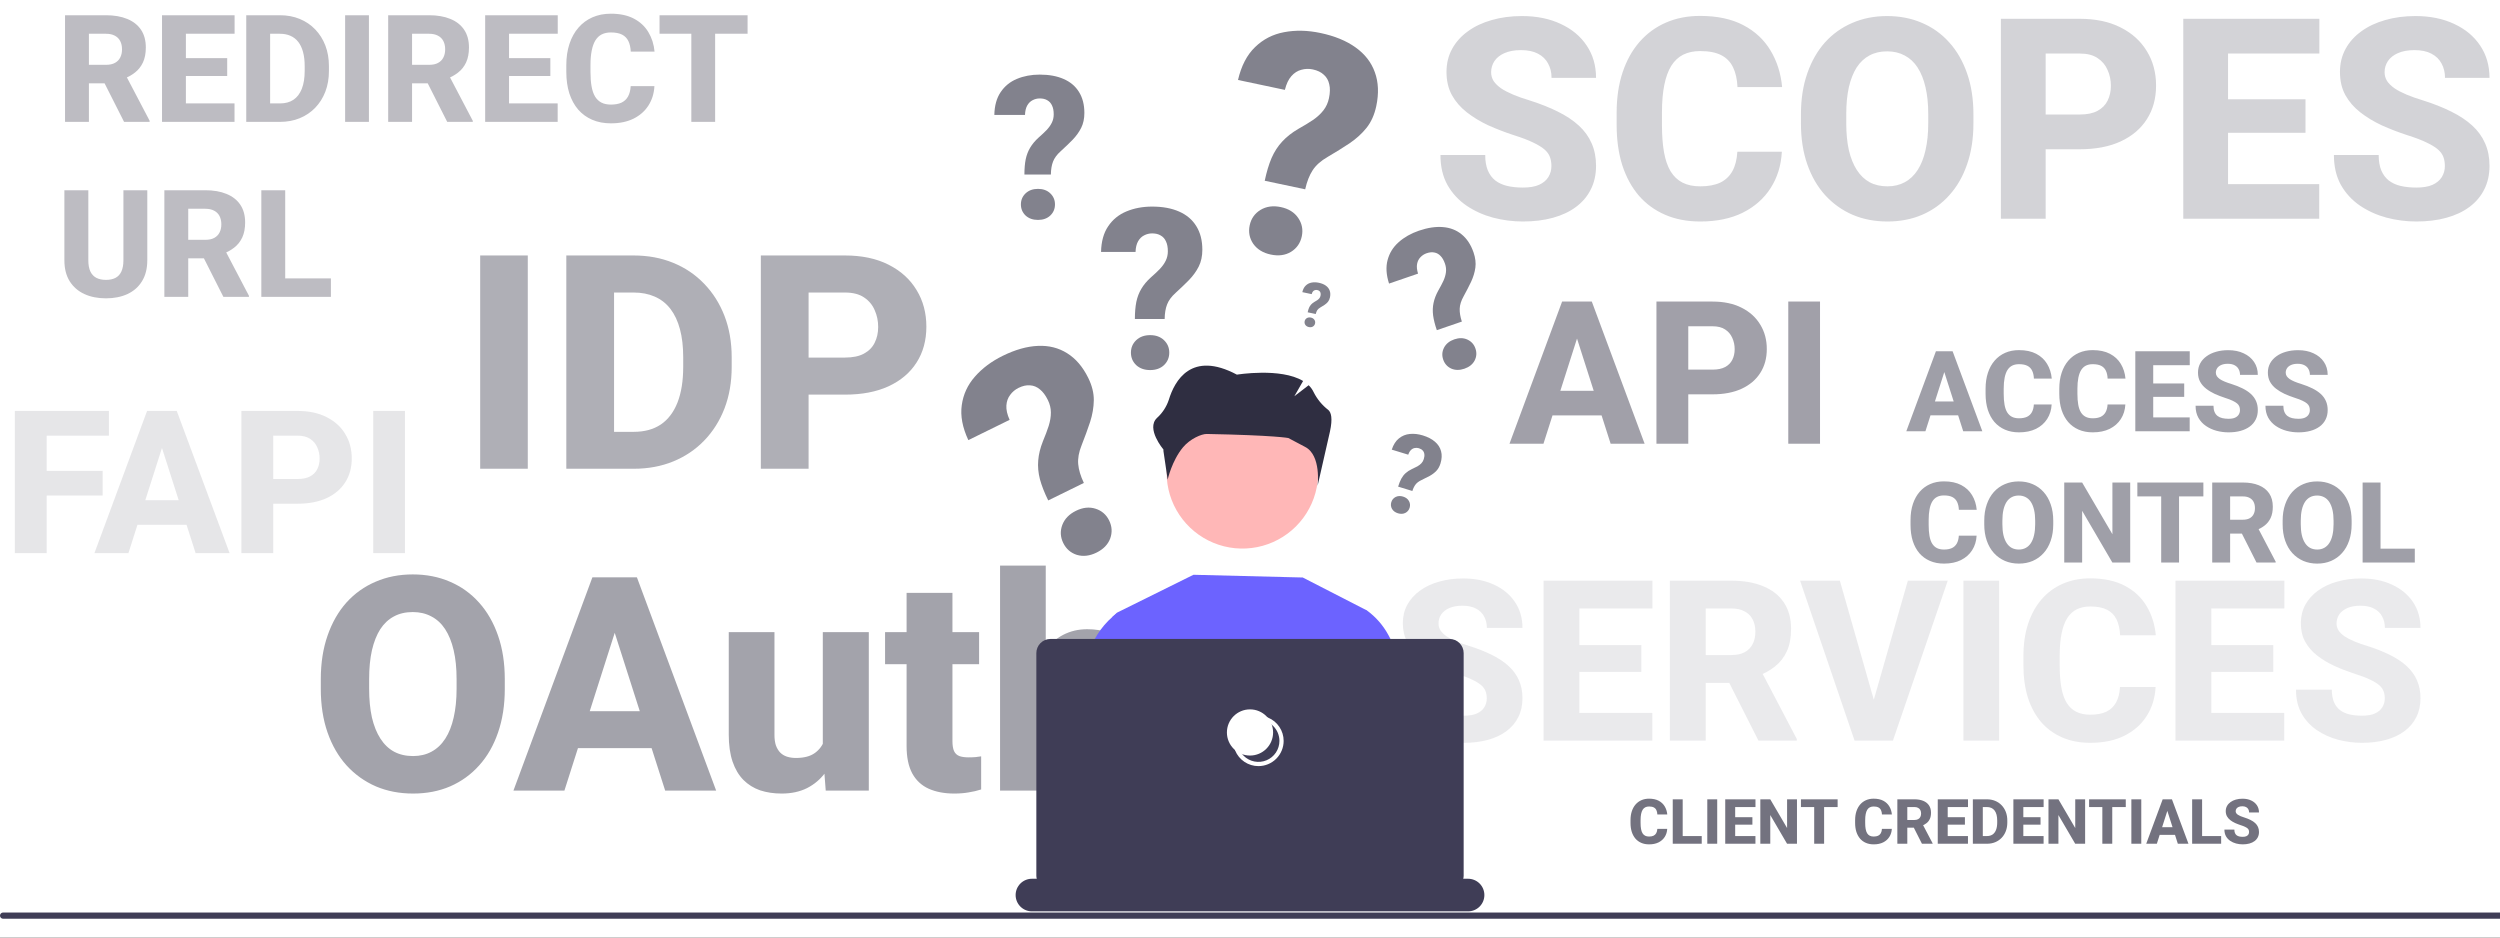 <svg width="800" height="300" viewBox="0 0 800 300" fill="none" xmlns="http://www.w3.org/2000/svg">
<rect x="0" y="0" width="800" height="300" fill="#333333" stroke="none"/>
<g clip-path="url(#clip0_607_96)">
<rect width="800" height="300" fill="white"/>
<path d="M20.812 4.875H33.914C36.523 4.875 38.781 5.266 40.688 6.047C42.609 6.828 44.086 7.984 45.117 9.516C46.148 11.047 46.664 12.938 46.664 15.188C46.664 17.062 46.359 18.656 45.75 19.969C45.141 21.281 44.281 22.367 43.172 23.227C42.078 24.086 40.797 24.781 39.328 25.312L36.844 26.672H25.688L25.641 20.742H33.938C35.078 20.742 36.023 20.539 36.773 20.133C37.523 19.727 38.086 19.156 38.461 18.422C38.852 17.672 39.047 16.797 39.047 15.797C39.047 14.766 38.852 13.875 38.461 13.125C38.07 12.375 37.492 11.805 36.727 11.414C35.977 11.008 35.039 10.805 33.914 10.805H28.453V39H20.812V4.875ZM39.703 39L32.039 23.836L40.102 23.812L47.883 38.648V39H39.703ZM75.047 33.094V39H56.883V33.094H75.047ZM59.484 4.875V39H51.844V4.875H59.484ZM72.703 18.609V24.328H56.883V18.609H72.703ZM75.07 4.875V10.805H56.883V4.875H75.07ZM89.602 39H82.102L82.148 33.094H89.602C91.305 33.094 92.742 32.703 93.914 31.922C95.086 31.125 95.977 29.953 96.586 28.406C97.195 26.844 97.5 24.945 97.5 22.711V21.141C97.5 19.453 97.328 17.969 96.984 16.688C96.641 15.391 96.133 14.305 95.461 13.43C94.789 12.555 93.953 11.898 92.953 11.461C91.969 11.023 90.836 10.805 89.555 10.805H81.961V4.875H89.555C91.867 4.875 93.977 5.266 95.883 6.047C97.805 6.828 99.461 7.945 100.852 9.398C102.258 10.852 103.344 12.57 104.109 14.555C104.875 16.539 105.258 18.75 105.258 21.188V22.711C105.258 25.133 104.875 27.344 104.109 29.344C103.344 31.328 102.258 33.047 100.852 34.5C99.461 35.938 97.812 37.047 95.906 37.828C94 38.609 91.898 39 89.602 39ZM86.438 4.875V39H78.797V4.875H86.438ZM118.055 4.875V39H110.438V4.875H118.055ZM124.219 4.875H137.32C139.93 4.875 142.188 5.266 144.094 6.047C146.016 6.828 147.492 7.984 148.523 9.516C149.555 11.047 150.07 12.938 150.07 15.188C150.07 17.062 149.766 18.656 149.156 19.969C148.547 21.281 147.688 22.367 146.578 23.227C145.484 24.086 144.203 24.781 142.734 25.312L140.25 26.672H129.094L129.047 20.742H137.344C138.484 20.742 139.43 20.539 140.18 20.133C140.93 19.727 141.492 19.156 141.867 18.422C142.258 17.672 142.453 16.797 142.453 15.797C142.453 14.766 142.258 13.875 141.867 13.125C141.477 12.375 140.898 11.805 140.133 11.414C139.383 11.008 138.445 10.805 137.32 10.805H131.859V39H124.219V4.875ZM143.109 39L135.445 23.836L143.508 23.812L151.289 38.648V39H143.109ZM178.453 33.094V39H160.289V33.094H178.453ZM162.891 4.875V39H155.25V4.875H162.891ZM176.109 18.609V24.328H160.289V18.609H176.109ZM178.477 4.875V10.805H160.289V4.875H178.477ZM201.82 27.562H209.414C209.289 29.906 208.648 31.977 207.492 33.773C206.352 35.555 204.766 36.953 202.734 37.969C200.703 38.969 198.289 39.469 195.492 39.469C193.258 39.469 191.258 39.086 189.492 38.32C187.727 37.555 186.227 36.461 184.992 35.039C183.773 33.602 182.836 31.875 182.18 29.859C181.539 27.828 181.219 25.539 181.219 22.992V20.906C181.219 18.359 181.555 16.07 182.227 14.039C182.898 12.008 183.859 10.273 185.109 8.836C186.359 7.398 187.859 6.297 189.609 5.531C191.359 4.766 193.312 4.383 195.469 4.383C198.375 4.383 200.828 4.906 202.828 5.953C204.828 7 206.375 8.438 207.469 10.266C208.578 12.094 209.242 14.18 209.461 16.523H201.844C201.781 15.195 201.531 14.078 201.094 13.172C200.656 12.25 199.984 11.555 199.078 11.086C198.172 10.617 196.969 10.383 195.469 10.383C194.375 10.383 193.414 10.586 192.586 10.992C191.773 11.398 191.094 12.031 190.547 12.891C190.016 13.75 189.617 14.844 189.352 16.172C189.086 17.484 188.953 19.047 188.953 20.859V22.992C188.953 24.789 189.07 26.344 189.305 27.656C189.539 28.969 189.914 30.055 190.43 30.914C190.961 31.773 191.641 32.414 192.469 32.836C193.297 33.258 194.305 33.469 195.492 33.469C196.852 33.469 197.984 33.258 198.891 32.836C199.797 32.398 200.492 31.742 200.977 30.867C201.461 29.992 201.742 28.891 201.82 27.562ZM228.844 4.875V39H221.227V4.875H228.844ZM239.227 4.875V10.805H211.055V4.875H239.227ZM39.492 60.875H47.133V83.281C47.133 85.938 46.57 88.172 45.445 89.984C44.336 91.797 42.789 93.164 40.805 94.086C38.82 95.008 36.523 95.469 33.914 95.469C31.289 95.469 28.977 95.008 26.977 94.086C24.992 93.164 23.43 91.797 22.289 89.984C21.164 88.172 20.602 85.938 20.602 83.281V60.875H28.266V83.281C28.266 84.75 28.484 85.953 28.922 86.891C29.375 87.812 30.023 88.492 30.867 88.93C31.711 89.352 32.727 89.562 33.914 89.562C35.102 89.562 36.109 89.352 36.938 88.93C37.781 88.492 38.414 87.812 38.836 86.891C39.273 85.953 39.492 84.75 39.492 83.281V60.875ZM52.594 60.875H65.695C68.305 60.875 70.562 61.266 72.469 62.047C74.391 62.828 75.867 63.984 76.898 65.516C77.93 67.047 78.445 68.938 78.445 71.188C78.445 73.062 78.141 74.656 77.531 75.969C76.922 77.281 76.062 78.367 74.953 79.227C73.859 80.086 72.578 80.781 71.109 81.312L68.625 82.672H57.469L57.422 76.742H65.719C66.859 76.742 67.805 76.539 68.555 76.133C69.305 75.727 69.867 75.156 70.242 74.422C70.633 73.672 70.828 72.797 70.828 71.797C70.828 70.766 70.633 69.875 70.242 69.125C69.852 68.375 69.273 67.805 68.508 67.414C67.758 67.008 66.82 66.805 65.695 66.805H60.234V95H52.594V60.875ZM71.484 95L63.82 79.836L71.883 79.812L79.664 94.648V95H71.484ZM105.891 89.094V95H88.664V89.094H105.891ZM91.266 60.875V95H83.625V60.875H91.266Z" fill="#2F2E41" fill-opacity="0.32"/>
<path d="M168.891 81.75V150H153.656V81.75H168.891ZM202.828 150H187.828L187.922 138.188H202.828C206.234 138.188 209.109 137.406 211.453 135.844C213.797 134.25 215.578 131.906 216.797 128.812C218.016 125.688 218.625 121.891 218.625 117.422V114.281C218.625 110.906 218.281 107.938 217.594 105.375C216.906 102.781 215.891 100.609 214.547 98.859C213.203 97.109 211.531 95.797 209.531 94.922C207.562 94.047 205.297 93.609 202.734 93.609H187.547V81.75H202.734C207.359 81.75 211.578 82.531 215.391 84.094C219.234 85.656 222.547 87.891 225.328 90.797C228.141 93.703 230.312 97.141 231.844 101.109C233.375 105.078 234.141 109.5 234.141 114.375V117.422C234.141 122.266 233.375 126.688 231.844 130.688C230.312 134.656 228.141 138.094 225.328 141C222.547 143.875 219.25 146.094 215.438 147.656C211.625 149.219 207.422 150 202.828 150ZM196.5 81.75V150H181.219V81.75H196.5ZM270.375 126.281H253.219V114.422H270.375C272.906 114.422 274.938 114 276.469 113.156C278.031 112.312 279.172 111.156 279.891 109.688C280.641 108.188 281.016 106.5 281.016 104.625C281.016 102.688 280.641 100.891 279.891 99.234C279.172 97.547 278.031 96.188 276.469 95.156C274.938 94.125 272.906 93.609 270.375 93.609H258.75V150H243.469V81.75H270.375C275.812 81.75 280.469 82.734 284.344 84.703C288.25 86.672 291.234 89.375 293.297 92.812C295.391 96.219 296.438 100.125 296.438 104.531C296.438 108.938 295.391 112.766 293.297 116.016C291.234 119.266 288.25 121.797 284.344 123.609C280.469 125.391 275.812 126.281 270.375 126.281Z" fill="#2F2E41" fill-opacity="0.38"/>
<path d="M496.452 53.125C496.452 52.041 496.291 51.074 495.969 50.225C495.646 49.346 495.061 48.54 494.211 47.808C493.361 47.075 492.16 46.343 490.607 45.61C489.055 44.849 487.019 44.072 484.499 43.281C481.628 42.344 478.889 41.289 476.281 40.117C473.703 38.916 471.403 37.524 469.382 35.942C467.36 34.36 465.764 32.515 464.592 30.405C463.449 28.296 462.878 25.835 462.878 23.023C462.878 20.298 463.479 17.837 464.68 15.64C465.881 13.442 467.565 11.567 469.733 10.015C471.901 8.433 474.45 7.231 477.38 6.411C480.31 5.562 483.532 5.137 487.048 5.137C491.735 5.137 495.852 5.972 499.396 7.642C502.971 9.282 505.754 11.597 507.746 14.585C509.738 17.544 510.734 20.986 510.734 24.912H496.496C496.496 23.184 496.13 21.66 495.397 20.342C494.694 18.994 493.61 17.939 492.146 17.178C490.71 16.416 488.908 16.035 486.74 16.035C484.631 16.035 482.858 16.357 481.423 17.002C480.017 17.617 478.947 18.467 478.215 19.551C477.512 20.635 477.16 21.821 477.16 23.11C477.16 24.136 477.424 25.073 477.951 25.923C478.508 26.743 479.299 27.52 480.324 28.252C481.379 28.955 482.668 29.629 484.191 30.273C485.715 30.918 487.458 31.533 489.421 32.119C492.849 33.203 495.881 34.404 498.518 35.723C501.184 37.041 503.425 38.535 505.241 40.205C507.058 41.875 508.42 43.765 509.328 45.874C510.266 47.983 510.734 50.371 510.734 53.037C510.734 55.879 510.178 58.398 509.064 60.596C507.98 62.793 506.398 64.668 504.318 66.221C502.268 67.744 499.807 68.901 496.936 69.692C494.064 70.483 490.856 70.879 487.312 70.879C484.089 70.879 480.91 70.469 477.775 69.648C474.641 68.799 471.799 67.51 469.25 65.781C466.73 64.053 464.709 61.855 463.186 59.19C461.691 56.494 460.944 53.301 460.944 49.609H475.271C475.271 51.543 475.549 53.184 476.105 54.531C476.662 55.85 477.453 56.919 478.479 57.739C479.533 58.56 480.808 59.145 482.302 59.497C483.796 59.849 485.466 60.024 487.312 60.024C489.45 60.024 491.179 59.731 492.497 59.145C493.845 58.53 494.841 57.695 495.485 56.641C496.13 55.586 496.452 54.414 496.452 53.125ZM555.954 48.555H570.192C569.958 52.949 568.757 56.831 566.589 60.2C564.45 63.54 561.477 66.162 557.668 68.066C553.859 69.941 549.333 70.879 544.089 70.879C539.899 70.879 536.149 70.161 532.839 68.726C529.528 67.29 526.716 65.239 524.401 62.573C522.116 59.878 520.358 56.641 519.128 52.861C517.927 49.053 517.326 44.761 517.326 39.985V36.074C517.326 31.299 517.956 27.007 519.216 23.198C520.476 19.39 522.277 16.138 524.621 13.442C526.965 10.747 529.777 8.682 533.059 7.246C536.34 5.811 540.002 5.093 544.045 5.093C549.494 5.093 554.094 6.074 557.844 8.037C561.594 10 564.494 12.695 566.545 16.123C568.625 19.551 569.87 23.462 570.28 27.856H555.998C555.881 25.366 555.412 23.271 554.592 21.572C553.771 19.844 552.512 18.54 550.812 17.661C549.113 16.782 546.857 16.343 544.045 16.343C541.994 16.343 540.192 16.724 538.64 17.485C537.116 18.247 535.842 19.434 534.816 21.045C533.82 22.656 533.073 24.707 532.575 27.197C532.077 29.658 531.828 32.588 531.828 35.986V39.985C531.828 43.355 532.048 46.27 532.487 48.73C532.927 51.191 533.63 53.227 534.597 54.839C535.593 56.45 536.867 57.651 538.42 58.442C539.973 59.233 541.862 59.629 544.089 59.629C546.638 59.629 548.762 59.233 550.461 58.442C552.16 57.622 553.464 56.392 554.372 54.751C555.28 53.11 555.808 51.045 555.954 48.555ZM631.496 36.602V39.458C631.496 44.321 630.822 48.687 629.475 52.554C628.156 56.421 626.267 59.717 623.806 62.441C621.374 65.166 618.474 67.261 615.104 68.726C611.765 70.161 608.059 70.879 603.986 70.879C599.914 70.879 596.193 70.161 592.824 68.726C589.455 67.261 586.525 65.166 584.035 62.441C581.574 59.717 579.67 56.421 578.322 52.554C576.975 48.687 576.301 44.321 576.301 39.458V36.602C576.301 31.738 576.975 27.373 578.322 23.506C579.67 19.609 581.56 16.299 583.991 13.574C586.452 10.85 589.367 8.77 592.736 7.334C596.105 5.869 599.826 5.137 603.898 5.137C607.971 5.137 611.691 5.869 615.061 7.334C618.43 8.77 621.33 10.85 623.762 13.574C626.223 16.299 628.127 19.609 629.475 23.506C630.822 27.373 631.496 31.738 631.496 36.602ZM617.038 39.458V36.514C617.038 33.262 616.745 30.391 616.159 27.9C615.573 25.381 614.724 23.271 613.61 21.572C612.497 19.873 611.12 18.599 609.479 17.749C607.839 16.87 605.979 16.431 603.898 16.431C601.73 16.431 599.841 16.87 598.229 17.749C596.618 18.599 595.256 19.873 594.143 21.572C593.059 23.271 592.224 25.381 591.638 27.9C591.081 30.391 590.803 33.262 590.803 36.514V39.458C590.803 42.681 591.081 45.552 591.638 48.071C592.224 50.562 593.073 52.671 594.187 54.399C595.3 56.128 596.662 57.432 598.273 58.31C599.914 59.19 601.818 59.629 603.986 59.629C606.066 59.629 607.912 59.19 609.523 58.31C611.164 57.432 612.541 56.128 613.654 54.399C614.768 52.671 615.603 50.562 616.159 48.071C616.745 45.552 617.038 42.681 617.038 39.458ZM665.51 47.764H649.426V36.645H665.51C667.883 36.645 669.787 36.25 671.223 35.459C672.688 34.668 673.757 33.584 674.431 32.207C675.134 30.801 675.485 29.219 675.485 27.461C675.485 25.645 675.134 23.96 674.431 22.407C673.757 20.825 672.688 19.551 671.223 18.584C669.787 17.617 667.883 17.134 665.51 17.134H654.611V70H640.285V6.016H665.51C670.607 6.016 674.973 6.938 678.605 8.784C682.268 10.63 685.065 13.164 686.999 16.387C688.962 19.58 689.943 23.242 689.943 27.373C689.943 31.504 688.962 35.093 686.999 38.14C685.065 41.187 682.268 43.56 678.605 45.259C674.973 46.929 670.607 47.764 665.51 47.764ZM742.15 58.926V70H708.093V58.926H742.15ZM712.971 6.016V70H698.645V6.016H712.971ZM737.756 31.768V42.49H708.093V31.768H737.756ZM742.194 6.016V17.134H708.093V6.016H742.194ZM782.36 53.125C782.36 52.041 782.199 51.074 781.877 50.225C781.555 49.346 780.969 48.54 780.119 47.808C779.27 47.075 778.068 46.343 776.516 45.61C774.963 44.849 772.927 44.072 770.407 43.281C767.536 42.344 764.797 41.289 762.189 40.117C759.611 38.916 757.312 37.524 755.29 35.942C753.269 34.36 751.672 32.515 750.5 30.405C749.357 28.296 748.786 25.835 748.786 23.023C748.786 20.298 749.387 17.837 750.588 15.64C751.789 13.442 753.474 11.567 755.642 10.015C757.81 8.433 760.358 7.231 763.288 6.411C766.218 5.562 769.44 5.137 772.956 5.137C777.644 5.137 781.76 5.972 785.305 7.642C788.879 9.282 791.662 11.597 793.654 14.585C795.646 17.544 796.643 20.986 796.643 24.912H782.404C782.404 23.184 782.038 21.66 781.306 20.342C780.603 18.994 779.519 17.939 778.054 17.178C776.618 16.416 774.816 16.035 772.648 16.035C770.539 16.035 768.767 16.357 767.331 17.002C765.925 17.617 764.855 18.467 764.123 19.551C763.42 20.635 763.068 21.821 763.068 23.11C763.068 24.136 763.332 25.073 763.859 25.923C764.416 26.743 765.207 27.52 766.232 28.252C767.287 28.955 768.576 29.629 770.1 30.273C771.623 30.918 773.366 31.533 775.329 32.119C778.757 33.203 781.789 34.404 784.426 35.723C787.092 37.041 789.333 38.535 791.149 40.205C792.966 41.875 794.328 43.765 795.236 45.874C796.174 47.983 796.643 50.371 796.643 53.037C796.643 55.879 796.086 58.398 794.973 60.596C793.889 62.793 792.307 64.668 790.227 66.221C788.176 67.744 785.715 68.901 782.844 69.692C779.973 70.483 776.765 70.879 773.22 70.879C769.997 70.879 766.818 70.469 763.684 69.648C760.549 68.799 757.707 67.51 755.158 65.781C752.639 64.053 750.617 61.855 749.094 59.19C747.6 56.494 746.853 53.301 746.853 49.609H761.179C761.179 51.543 761.457 53.184 762.014 54.531C762.57 55.85 763.361 56.919 764.387 57.739C765.441 58.56 766.716 59.145 768.21 59.497C769.704 59.849 771.374 60.024 773.22 60.024C775.358 60.024 777.087 59.731 778.405 59.145C779.753 58.53 780.749 57.695 781.394 56.641C782.038 55.586 782.36 54.414 782.36 53.125Z" fill="#2F2E41" fill-opacity="0.21"/>
<path d="M505.656 105.156L493.906 142H483.031L499.875 96.5H506.75L505.656 105.156ZM515.406 142L503.625 105.156L502.406 96.5H509.375L526.281 142H515.406ZM514.906 125.062V132.938H491.188V125.062H514.906ZM548 126.188H536.562V118.281H548C549.688 118.281 551.042 118 552.062 117.438C553.104 116.875 553.865 116.104 554.344 115.125C554.844 114.125 555.094 113 555.094 111.75C555.094 110.458 554.844 109.26 554.344 108.156C553.865 107.031 553.104 106.125 552.062 105.438C551.042 104.75 549.688 104.406 548 104.406H540.25V142H530.062V96.5H548C551.625 96.5 554.729 97.156 557.312 98.469C559.917 99.781 561.906 101.583 563.281 103.875C564.677 106.146 565.375 108.75 565.375 111.688C565.375 114.625 564.677 117.177 563.281 119.344C561.906 121.51 559.917 123.198 557.312 124.406C554.729 125.594 551.625 126.188 548 126.188ZM582.406 96.5V142H572.25V96.5H582.406Z" fill="#2F2E41" fill-opacity="0.45"/>
<path d="M622.744 117.275L616.135 138H610.018L619.492 112.406H623.359L622.744 117.275ZM628.229 138L621.602 117.275L620.916 112.406H624.836L634.346 138H628.229ZM627.947 128.473V132.902H614.605V128.473H627.947ZM650.834 129.422H656.529C656.436 131.18 655.955 132.732 655.088 134.08C654.232 135.416 653.043 136.465 651.52 137.227C649.996 137.977 648.186 138.352 646.088 138.352C644.412 138.352 642.912 138.064 641.588 137.49C640.264 136.916 639.139 136.096 638.213 135.029C637.299 133.951 636.596 132.656 636.104 131.145C635.623 129.621 635.383 127.904 635.383 125.994V124.43C635.383 122.52 635.635 120.803 636.139 119.279C636.643 117.756 637.363 116.455 638.301 115.377C639.238 114.299 640.363 113.473 641.676 112.898C642.988 112.324 644.453 112.037 646.07 112.037C648.25 112.037 650.09 112.43 651.59 113.215C653.09 114 654.25 115.078 655.07 116.449C655.902 117.82 656.4 119.385 656.564 121.143H650.852C650.805 120.146 650.617 119.309 650.289 118.629C649.961 117.938 649.457 117.416 648.777 117.064C648.098 116.713 647.195 116.537 646.07 116.537C645.25 116.537 644.529 116.689 643.908 116.994C643.299 117.299 642.789 117.773 642.379 118.418C641.98 119.062 641.682 119.883 641.482 120.879C641.283 121.863 641.184 123.035 641.184 124.395V125.994C641.184 127.342 641.271 128.508 641.447 129.492C641.623 130.477 641.904 131.291 642.291 131.936C642.689 132.58 643.199 133.061 643.82 133.377C644.441 133.693 645.197 133.852 646.088 133.852C647.107 133.852 647.957 133.693 648.637 133.377C649.316 133.049 649.838 132.557 650.201 131.9C650.564 131.244 650.775 130.418 650.834 129.422ZM674.424 129.422H680.119C680.025 131.18 679.545 132.732 678.678 134.08C677.822 135.416 676.633 136.465 675.109 137.227C673.586 137.977 671.775 138.352 669.678 138.352C668.002 138.352 666.502 138.064 665.178 137.49C663.854 136.916 662.729 136.096 661.803 135.029C660.889 133.951 660.186 132.656 659.693 131.145C659.213 129.621 658.973 127.904 658.973 125.994V124.43C658.973 122.52 659.225 120.803 659.729 119.279C660.232 117.756 660.953 116.455 661.891 115.377C662.828 114.299 663.953 113.473 665.266 112.898C666.578 112.324 668.043 112.037 669.66 112.037C671.84 112.037 673.68 112.43 675.18 113.215C676.68 114 677.84 115.078 678.66 116.449C679.492 117.82 679.99 119.385 680.154 121.143H674.441C674.395 120.146 674.207 119.309 673.879 118.629C673.551 117.938 673.047 117.416 672.367 117.064C671.688 116.713 670.785 116.537 669.66 116.537C668.84 116.537 668.119 116.689 667.498 116.994C666.889 117.299 666.379 117.773 665.969 118.418C665.57 119.062 665.271 119.883 665.072 120.879C664.873 121.863 664.773 123.035 664.773 124.395V125.994C664.773 127.342 664.861 128.508 665.037 129.492C665.213 130.477 665.494 131.291 665.881 131.936C666.279 132.58 666.789 133.061 667.41 133.377C668.031 133.693 668.787 133.852 669.678 133.852C670.697 133.852 671.547 133.693 672.227 133.377C672.906 133.049 673.428 132.557 673.791 131.9C674.154 131.244 674.365 130.418 674.424 129.422ZM700.703 133.57V138H687.08V133.57H700.703ZM689.031 112.406V138H683.301V112.406H689.031ZM698.945 122.707V126.996H687.08V122.707H698.945ZM700.721 112.406V116.854H687.08V112.406H700.721ZM716.787 131.25C716.787 130.816 716.723 130.43 716.594 130.09C716.465 129.738 716.23 129.416 715.891 129.123C715.551 128.83 715.07 128.537 714.449 128.244C713.828 127.939 713.014 127.629 712.006 127.312C710.857 126.938 709.762 126.516 708.719 126.047C707.688 125.566 706.768 125.01 705.959 124.377C705.15 123.744 704.512 123.006 704.043 122.162C703.586 121.318 703.357 120.334 703.357 119.209C703.357 118.119 703.598 117.135 704.078 116.256C704.559 115.377 705.232 114.627 706.1 114.006C706.967 113.373 707.986 112.893 709.158 112.564C710.33 112.225 711.619 112.055 713.025 112.055C714.9 112.055 716.547 112.389 717.965 113.057C719.395 113.713 720.508 114.639 721.305 115.834C722.102 117.018 722.5 118.395 722.5 119.965H716.805C716.805 119.273 716.658 118.664 716.365 118.137C716.084 117.598 715.65 117.176 715.064 116.871C714.49 116.566 713.77 116.414 712.902 116.414C712.059 116.414 711.35 116.543 710.775 116.801C710.213 117.047 709.785 117.387 709.492 117.82C709.211 118.254 709.07 118.729 709.07 119.244C709.07 119.654 709.176 120.029 709.387 120.369C709.609 120.697 709.926 121.008 710.336 121.301C710.758 121.582 711.273 121.852 711.883 122.109C712.492 122.367 713.189 122.613 713.975 122.848C715.346 123.281 716.559 123.762 717.613 124.289C718.68 124.816 719.576 125.414 720.303 126.082C721.029 126.75 721.574 127.506 721.938 128.35C722.312 129.193 722.5 130.148 722.5 131.215C722.5 132.352 722.277 133.359 721.832 134.238C721.398 135.117 720.766 135.867 719.934 136.488C719.113 137.098 718.129 137.561 716.98 137.877C715.832 138.193 714.549 138.352 713.131 138.352C711.842 138.352 710.57 138.188 709.316 137.859C708.062 137.52 706.926 137.004 705.906 136.312C704.898 135.621 704.09 134.742 703.48 133.676C702.883 132.598 702.584 131.32 702.584 129.844H708.314C708.314 130.617 708.426 131.273 708.648 131.812C708.871 132.34 709.188 132.768 709.598 133.096C710.02 133.424 710.529 133.658 711.127 133.799C711.725 133.939 712.393 134.01 713.131 134.01C713.986 134.01 714.678 133.893 715.205 133.658C715.744 133.412 716.143 133.078 716.4 132.656C716.658 132.234 716.787 131.766 716.787 131.25ZM739.146 131.25C739.146 130.816 739.082 130.43 738.953 130.09C738.824 129.738 738.59 129.416 738.25 129.123C737.91 128.83 737.43 128.537 736.809 128.244C736.188 127.939 735.373 127.629 734.365 127.312C733.217 126.938 732.121 126.516 731.078 126.047C730.047 125.566 729.127 125.01 728.318 124.377C727.51 123.744 726.871 123.006 726.402 122.162C725.945 121.318 725.717 120.334 725.717 119.209C725.717 118.119 725.957 117.135 726.438 116.256C726.918 115.377 727.592 114.627 728.459 114.006C729.326 113.373 730.346 112.893 731.518 112.564C732.689 112.225 733.979 112.055 735.385 112.055C737.26 112.055 738.906 112.389 740.324 113.057C741.754 113.713 742.867 114.639 743.664 115.834C744.461 117.018 744.859 118.395 744.859 119.965H739.164C739.164 119.273 739.018 118.664 738.725 118.137C738.443 117.598 738.01 117.176 737.424 116.871C736.85 116.566 736.129 116.414 735.262 116.414C734.418 116.414 733.709 116.543 733.135 116.801C732.572 117.047 732.145 117.387 731.852 117.82C731.57 118.254 731.43 118.729 731.43 119.244C731.43 119.654 731.535 120.029 731.746 120.369C731.969 120.697 732.285 121.008 732.695 121.301C733.117 121.582 733.633 121.852 734.242 122.109C734.852 122.367 735.549 122.613 736.334 122.848C737.705 123.281 738.918 123.762 739.973 124.289C741.039 124.816 741.936 125.414 742.662 126.082C743.389 126.75 743.934 127.506 744.297 128.35C744.672 129.193 744.859 130.148 744.859 131.215C744.859 132.352 744.637 133.359 744.191 134.238C743.758 135.117 743.125 135.867 742.293 136.488C741.473 137.098 740.488 137.561 739.34 137.877C738.191 138.193 736.908 138.352 735.49 138.352C734.201 138.352 732.93 138.188 731.676 137.859C730.422 137.52 729.285 137.004 728.266 136.312C727.258 135.621 726.449 134.742 725.84 133.676C725.242 132.598 724.943 131.32 724.943 129.844H730.674C730.674 130.617 730.785 131.273 731.008 131.812C731.23 132.34 731.547 132.768 731.957 133.096C732.379 133.424 732.889 133.658 733.486 133.799C734.084 133.939 734.752 134.01 735.49 134.01C736.346 134.01 737.037 133.893 737.564 133.658C738.104 133.412 738.502 133.078 738.76 132.656C739.018 132.234 739.146 131.766 739.146 131.25ZM626.822 171.422H632.518C632.424 173.18 631.943 174.732 631.076 176.08C630.221 177.416 629.031 178.465 627.508 179.227C625.984 179.977 624.174 180.352 622.076 180.352C620.4 180.352 618.9 180.064 617.576 179.49C616.252 178.916 615.127 178.096 614.201 177.029C613.287 175.951 612.584 174.656 612.092 173.145C611.611 171.621 611.371 169.904 611.371 167.994V166.43C611.371 164.52 611.623 162.803 612.127 161.279C612.631 159.756 613.352 158.455 614.289 157.377C615.227 156.299 616.352 155.473 617.664 154.898C618.977 154.324 620.441 154.037 622.059 154.037C624.238 154.037 626.078 154.43 627.578 155.215C629.078 156 630.238 157.078 631.059 158.449C631.891 159.82 632.389 161.385 632.553 163.143H626.84C626.793 162.146 626.605 161.309 626.277 160.629C625.949 159.938 625.445 159.416 624.766 159.064C624.086 158.713 623.184 158.537 622.059 158.537C621.238 158.537 620.518 158.689 619.896 158.994C619.287 159.299 618.777 159.773 618.367 160.418C617.969 161.062 617.67 161.883 617.471 162.879C617.271 163.863 617.172 165.035 617.172 166.395V167.994C617.172 169.342 617.26 170.508 617.436 171.492C617.611 172.477 617.893 173.291 618.279 173.936C618.678 174.58 619.188 175.061 619.809 175.377C620.43 175.693 621.186 175.852 622.076 175.852C623.096 175.852 623.945 175.693 624.625 175.377C625.305 175.049 625.826 174.557 626.189 173.9C626.553 173.244 626.764 172.418 626.822 171.422ZM657.039 166.641V167.783C657.039 169.729 656.77 171.475 656.23 173.021C655.703 174.568 654.947 175.887 653.963 176.977C652.99 178.066 651.83 178.904 650.482 179.49C649.146 180.064 647.664 180.352 646.035 180.352C644.406 180.352 642.918 180.064 641.57 179.49C640.223 178.904 639.051 178.066 638.055 176.977C637.07 175.887 636.309 174.568 635.77 173.021C635.23 171.475 634.961 169.729 634.961 167.783V166.641C634.961 164.695 635.23 162.949 635.77 161.402C636.309 159.844 637.064 158.52 638.037 157.43C639.021 156.34 640.188 155.508 641.535 154.934C642.883 154.348 644.371 154.055 646 154.055C647.629 154.055 649.117 154.348 650.465 154.934C651.812 155.508 652.973 156.34 653.945 157.43C654.93 158.52 655.691 159.844 656.23 161.402C656.77 162.949 657.039 164.695 657.039 166.641ZM651.256 167.783V166.605C651.256 165.305 651.139 164.156 650.904 163.16C650.67 162.152 650.33 161.309 649.885 160.629C649.439 159.949 648.889 159.439 648.232 159.1C647.576 158.748 646.832 158.572 646 158.572C645.133 158.572 644.377 158.748 643.732 159.1C643.088 159.439 642.543 159.949 642.098 160.629C641.664 161.309 641.33 162.152 641.096 163.16C640.873 164.156 640.762 165.305 640.762 166.605V167.783C640.762 169.072 640.873 170.221 641.096 171.229C641.33 172.225 641.67 173.068 642.115 173.76C642.561 174.451 643.105 174.973 643.75 175.324C644.406 175.676 645.168 175.852 646.035 175.852C646.867 175.852 647.605 175.676 648.25 175.324C648.906 174.973 649.457 174.451 649.902 173.76C650.348 173.068 650.682 172.225 650.904 171.229C651.139 170.221 651.256 169.072 651.256 167.783ZM681.666 154.406V180H675.953L666.285 163.459V180H660.555V154.406H666.285L675.971 170.947V154.406H681.666ZM697.293 154.406V180H691.58V154.406H697.293ZM705.08 154.406V158.854H683.951V154.406H705.08ZM707.91 154.406H717.736C719.693 154.406 721.387 154.699 722.816 155.285C724.258 155.871 725.365 156.738 726.139 157.887C726.912 159.035 727.299 160.453 727.299 162.141C727.299 163.547 727.07 164.742 726.613 165.727C726.156 166.711 725.512 167.525 724.68 168.17C723.859 168.814 722.898 169.336 721.797 169.734L719.934 170.754H711.566L711.531 166.307H717.754C718.609 166.307 719.318 166.154 719.881 165.85C720.443 165.545 720.865 165.117 721.146 164.566C721.439 164.004 721.586 163.348 721.586 162.598C721.586 161.824 721.439 161.156 721.146 160.594C720.854 160.031 720.42 159.604 719.846 159.311C719.283 159.006 718.58 158.854 717.736 158.854H713.641V180H707.91V154.406ZM722.078 180L716.33 168.627L722.377 168.609L728.213 179.736V180H722.078ZM752.523 166.641V167.783C752.523 169.729 752.254 171.475 751.715 173.021C751.188 174.568 750.432 175.887 749.447 176.977C748.475 178.066 747.314 178.904 745.967 179.49C744.631 180.064 743.148 180.352 741.52 180.352C739.891 180.352 738.402 180.064 737.055 179.49C735.707 178.904 734.535 178.066 733.539 176.977C732.555 175.887 731.793 174.568 731.254 173.021C730.715 171.475 730.445 169.729 730.445 167.783V166.641C730.445 164.695 730.715 162.949 731.254 161.402C731.793 159.844 732.549 158.52 733.521 157.43C734.506 156.34 735.672 155.508 737.02 154.934C738.367 154.348 739.855 154.055 741.484 154.055C743.113 154.055 744.602 154.348 745.949 154.934C747.297 155.508 748.457 156.34 749.43 157.43C750.414 158.52 751.176 159.844 751.715 161.402C752.254 162.949 752.523 164.695 752.523 166.641ZM746.74 167.783V166.605C746.74 165.305 746.623 164.156 746.389 163.16C746.154 162.152 745.814 161.309 745.369 160.629C744.924 159.949 744.373 159.439 743.717 159.1C743.061 158.748 742.316 158.572 741.484 158.572C740.617 158.572 739.861 158.748 739.217 159.1C738.572 159.439 738.027 159.949 737.582 160.629C737.148 161.309 736.814 162.152 736.58 163.16C736.357 164.156 736.246 165.305 736.246 166.605V167.783C736.246 169.072 736.357 170.221 736.58 171.229C736.814 172.225 737.154 173.068 737.6 173.76C738.045 174.451 738.59 174.973 739.234 175.324C739.891 175.676 740.652 175.852 741.52 175.852C742.352 175.852 743.09 175.676 743.734 175.324C744.391 174.973 744.941 174.451 745.387 173.76C745.832 173.068 746.166 172.225 746.389 171.229C746.623 170.221 746.74 169.072 746.74 167.783ZM772.738 175.57V180H759.818V175.57H772.738ZM761.77 154.406V180H756.039V154.406H761.77Z" fill="#2F2E41" fill-opacity="0.46"/>
<path d="M475.762 223.5C475.762 222.633 475.633 221.859 475.375 221.18C475.117 220.477 474.648 219.832 473.969 219.246C473.289 218.66 472.328 218.074 471.086 217.488C469.844 216.879 468.215 216.258 466.199 215.625C463.902 214.875 461.711 214.031 459.625 213.094C457.562 212.133 455.723 211.02 454.105 209.754C452.488 208.488 451.211 207.012 450.273 205.324C449.359 203.637 448.902 201.668 448.902 199.418C448.902 197.238 449.383 195.27 450.344 193.512C451.305 191.754 452.652 190.254 454.387 189.012C456.121 187.746 458.16 186.785 460.504 186.129C462.848 185.449 465.426 185.109 468.238 185.109C471.988 185.109 475.281 185.777 478.117 187.113C480.977 188.426 483.203 190.277 484.797 192.668C486.391 195.035 487.188 197.789 487.188 200.93H475.797C475.797 199.547 475.504 198.328 474.918 197.273C474.355 196.195 473.488 195.352 472.316 194.742C471.168 194.133 469.727 193.828 467.992 193.828C466.305 193.828 464.887 194.086 463.738 194.602C462.613 195.094 461.758 195.773 461.172 196.641C460.609 197.508 460.328 198.457 460.328 199.488C460.328 200.309 460.539 201.059 460.961 201.738C461.406 202.395 462.039 203.016 462.859 203.602C463.703 204.164 464.734 204.703 465.953 205.219C467.172 205.734 468.566 206.227 470.137 206.695C472.879 207.562 475.305 208.523 477.414 209.578C479.547 210.633 481.34 211.828 482.793 213.164C484.246 214.5 485.336 216.012 486.062 217.699C486.812 219.387 487.188 221.297 487.188 223.43C487.188 225.703 486.742 227.719 485.852 229.477C484.984 231.234 483.719 232.734 482.055 233.977C480.414 235.195 478.445 236.121 476.148 236.754C473.852 237.387 471.285 237.703 468.449 237.703C465.871 237.703 463.328 237.375 460.82 236.719C458.312 236.039 456.039 235.008 454 233.625C451.984 232.242 450.367 230.484 449.148 228.352C447.953 226.195 447.355 223.641 447.355 220.688H458.816C458.816 222.234 459.039 223.547 459.484 224.625C459.93 225.68 460.562 226.535 461.383 227.191C462.227 227.848 463.246 228.316 464.441 228.598C465.637 228.879 466.973 229.02 468.449 229.02C470.16 229.02 471.543 228.785 472.598 228.316C473.676 227.824 474.473 227.156 474.988 226.312C475.504 225.469 475.762 224.531 475.762 223.5ZM528.742 228.141V237H501.496V228.141H528.742ZM505.398 185.812V237H493.938V185.812H505.398ZM525.227 206.414V214.992H501.496V206.414H525.227ZM528.777 185.812V194.707H501.496V185.812H528.777ZM534.367 185.812H554.02C557.934 185.812 561.32 186.398 564.18 187.57C567.062 188.742 569.277 190.477 570.824 192.773C572.371 195.07 573.145 197.906 573.145 201.281C573.145 204.094 572.688 206.484 571.773 208.453C570.859 210.422 569.57 212.051 567.906 213.34C566.266 214.629 564.344 215.672 562.141 216.469L558.414 218.508H541.68L541.609 209.613H554.055C555.766 209.613 557.184 209.309 558.309 208.699C559.434 208.09 560.277 207.234 560.84 206.133C561.426 205.008 561.719 203.695 561.719 202.195C561.719 200.648 561.426 199.312 560.84 198.188C560.254 197.062 559.387 196.207 558.238 195.621C557.113 195.012 555.707 194.707 554.02 194.707H545.828V237H534.367V185.812ZM562.703 237L551.207 214.254L563.301 214.219L574.973 236.473V237H562.703ZM599.125 225.645L610.516 185.812H623.277L605.734 237H597.402L599.125 225.645ZM588.754 185.812L600.109 225.645L601.902 237H593.465L576.027 185.812H588.754ZM639.73 185.812V237H628.305V185.812H639.73ZM678.402 219.844H689.793C689.605 223.359 688.645 226.465 686.91 229.16C685.199 231.832 682.82 233.93 679.773 235.453C676.727 236.953 673.105 237.703 668.91 237.703C665.559 237.703 662.559 237.129 659.91 235.98C657.262 234.832 655.012 233.191 653.16 231.059C651.332 228.902 649.926 226.312 648.941 223.289C647.98 220.242 647.5 216.809 647.5 212.988V209.859C647.5 206.039 648.004 202.605 649.012 199.559C650.02 196.512 651.461 193.91 653.336 191.754C655.211 189.598 657.461 187.945 660.086 186.797C662.711 185.648 665.641 185.074 668.875 185.074C673.234 185.074 676.914 185.859 679.914 187.43C682.914 189 685.234 191.156 686.875 193.898C688.539 196.641 689.535 199.77 689.863 203.285H678.438C678.344 201.293 677.969 199.617 677.312 198.258C676.656 196.875 675.648 195.832 674.289 195.129C672.93 194.426 671.125 194.074 668.875 194.074C667.234 194.074 665.793 194.379 664.551 194.988C663.332 195.598 662.312 196.547 661.492 197.836C660.695 199.125 660.098 200.766 659.699 202.758C659.301 204.727 659.102 207.07 659.102 209.789V212.988C659.102 215.684 659.277 218.016 659.629 219.984C659.98 221.953 660.543 223.582 661.316 224.871C662.113 226.16 663.133 227.121 664.375 227.754C665.617 228.387 667.129 228.703 668.91 228.703C670.949 228.703 672.648 228.387 674.008 227.754C675.367 227.098 676.41 226.113 677.137 224.801C677.863 223.488 678.285 221.836 678.402 219.844ZM730.961 228.141V237H703.715V228.141H730.961ZM707.617 185.812V237H696.156V185.812H707.617ZM727.445 206.414V214.992H703.715V206.414H727.445ZM730.996 185.812V194.707H703.715V185.812H730.996ZM763.129 223.5C763.129 222.633 763 221.859 762.742 221.18C762.484 220.477 762.016 219.832 761.336 219.246C760.656 218.66 759.695 218.074 758.453 217.488C757.211 216.879 755.582 216.258 753.566 215.625C751.27 214.875 749.078 214.031 746.992 213.094C744.93 212.133 743.09 211.02 741.473 209.754C739.855 208.488 738.578 207.012 737.641 205.324C736.727 203.637 736.27 201.668 736.27 199.418C736.27 197.238 736.75 195.27 737.711 193.512C738.672 191.754 740.02 190.254 741.754 189.012C743.488 187.746 745.527 186.785 747.871 186.129C750.215 185.449 752.793 185.109 755.605 185.109C759.355 185.109 762.648 185.777 765.484 187.113C768.344 188.426 770.57 190.277 772.164 192.668C773.758 195.035 774.555 197.789 774.555 200.93H763.164C763.164 199.547 762.871 198.328 762.285 197.273C761.723 196.195 760.855 195.352 759.684 194.742C758.535 194.133 757.094 193.828 755.359 193.828C753.672 193.828 752.254 194.086 751.105 194.602C749.98 195.094 749.125 195.773 748.539 196.641C747.977 197.508 747.695 198.457 747.695 199.488C747.695 200.309 747.906 201.059 748.328 201.738C748.773 202.395 749.406 203.016 750.227 203.602C751.07 204.164 752.102 204.703 753.32 205.219C754.539 205.734 755.934 206.227 757.504 206.695C760.246 207.562 762.672 208.523 764.781 209.578C766.914 210.633 768.707 211.828 770.16 213.164C771.613 214.5 772.703 216.012 773.43 217.699C774.18 219.387 774.555 221.297 774.555 223.43C774.555 225.703 774.109 227.719 773.219 229.477C772.352 231.234 771.086 232.734 769.422 233.977C767.781 235.195 765.812 236.121 763.516 236.754C761.219 237.387 758.652 237.703 755.816 237.703C753.238 237.703 750.695 237.375 748.188 236.719C745.68 236.039 743.406 235.008 741.367 233.625C739.352 232.242 737.734 230.484 736.516 228.352C735.32 226.195 734.723 223.641 734.723 220.688H746.184C746.184 222.234 746.406 223.547 746.852 224.625C747.297 225.68 747.93 226.535 748.75 227.191C749.594 227.848 750.613 228.316 751.809 228.598C753.004 228.879 754.34 229.02 755.816 229.02C757.527 229.02 758.91 228.785 759.965 228.316C761.043 227.824 761.84 227.156 762.355 226.312C762.871 225.469 763.129 224.531 763.129 223.5Z" fill="#2F2E41" fill-opacity="0.1"/>
<path d="M530.346 265.234H533.51C533.458 266.211 533.191 267.074 532.709 267.822C532.234 268.564 531.573 269.147 530.727 269.57C529.88 269.987 528.874 270.195 527.709 270.195C526.778 270.195 525.945 270.036 525.209 269.717C524.473 269.398 523.848 268.942 523.334 268.35C522.826 267.751 522.436 267.031 522.162 266.191C521.895 265.345 521.762 264.391 521.762 263.33V262.461C521.762 261.4 521.902 260.446 522.182 259.6C522.462 258.753 522.862 258.031 523.383 257.432C523.904 256.833 524.529 256.374 525.258 256.055C525.987 255.736 526.801 255.576 527.699 255.576C528.91 255.576 529.932 255.794 530.766 256.23C531.599 256.667 532.243 257.266 532.699 258.027C533.161 258.789 533.438 259.658 533.529 260.635H530.355C530.329 260.081 530.225 259.616 530.043 259.238C529.861 258.854 529.581 258.564 529.203 258.369C528.826 258.174 528.324 258.076 527.699 258.076C527.243 258.076 526.843 258.161 526.498 258.33C526.16 258.499 525.876 258.763 525.648 259.121C525.427 259.479 525.261 259.935 525.15 260.488C525.04 261.035 524.984 261.686 524.984 262.441V263.33C524.984 264.079 525.033 264.727 525.131 265.273C525.229 265.82 525.385 266.273 525.6 266.631C525.821 266.989 526.104 267.256 526.449 267.432C526.794 267.607 527.214 267.695 527.709 267.695C528.275 267.695 528.747 267.607 529.125 267.432C529.503 267.249 529.792 266.976 529.994 266.611C530.196 266.247 530.313 265.788 530.346 265.234ZM544.555 267.539V270H537.377V267.539H544.555ZM538.461 255.781V270H535.277V255.781H538.461ZM549.506 255.781V270H546.332V255.781H549.506ZM561.742 267.539V270H554.174V267.539H561.742ZM555.258 255.781V270H552.074V255.781H555.258ZM560.766 261.504V263.887H554.174V261.504H560.766ZM561.752 255.781V258.252H554.174V255.781H561.752ZM575.033 255.781V270H571.859L566.488 260.811V270H563.305V255.781H566.488L571.869 264.971V255.781H575.033ZM583.715 255.781V270H580.541V255.781H583.715ZM588.041 255.781V258.252H576.303V255.781H588.041ZM602.221 265.234H605.385C605.333 266.211 605.066 267.074 604.584 267.822C604.109 268.564 603.448 269.147 602.602 269.57C601.755 269.987 600.749 270.195 599.584 270.195C598.653 270.195 597.82 270.036 597.084 269.717C596.348 269.398 595.723 268.942 595.209 268.35C594.701 267.751 594.311 267.031 594.037 266.191C593.77 265.345 593.637 264.391 593.637 263.33V262.461C593.637 261.4 593.777 260.446 594.057 259.6C594.337 258.753 594.737 258.031 595.258 257.432C595.779 256.833 596.404 256.374 597.133 256.055C597.862 255.736 598.676 255.576 599.574 255.576C600.785 255.576 601.807 255.794 602.641 256.23C603.474 256.667 604.118 257.266 604.574 258.027C605.036 258.789 605.313 259.658 605.404 260.635H602.23C602.204 260.081 602.1 259.616 601.918 259.238C601.736 258.854 601.456 258.564 601.078 258.369C600.701 258.174 600.199 258.076 599.574 258.076C599.118 258.076 598.718 258.161 598.373 258.33C598.035 258.499 597.751 258.763 597.523 259.121C597.302 259.479 597.136 259.935 597.025 260.488C596.915 261.035 596.859 261.686 596.859 262.441V263.33C596.859 264.079 596.908 264.727 597.006 265.273C597.104 265.82 597.26 266.273 597.475 266.631C597.696 266.989 597.979 267.256 598.324 267.432C598.669 267.607 599.089 267.695 599.584 267.695C600.15 267.695 600.622 267.607 601 267.432C601.378 267.249 601.667 266.976 601.869 266.611C602.071 266.247 602.188 265.788 602.221 265.234ZM607.152 255.781H612.611C613.699 255.781 614.639 255.944 615.434 256.27C616.234 256.595 616.85 257.077 617.279 257.715C617.709 258.353 617.924 259.141 617.924 260.078C617.924 260.859 617.797 261.523 617.543 262.07C617.289 262.617 616.931 263.07 616.469 263.428C616.013 263.786 615.479 264.076 614.867 264.297L613.832 264.863H609.184L609.164 262.393H612.621C613.096 262.393 613.49 262.308 613.803 262.139C614.115 261.969 614.35 261.732 614.506 261.426C614.669 261.113 614.75 260.749 614.75 260.332C614.75 259.902 614.669 259.531 614.506 259.219C614.343 258.906 614.102 258.669 613.783 258.506C613.471 258.337 613.08 258.252 612.611 258.252H610.336V270H607.152V255.781ZM615.023 270L611.83 263.682L615.189 263.672L618.432 269.854V270H615.023ZM629.75 267.539V270H622.182V267.539H629.75ZM623.266 255.781V270H620.082V255.781H623.266ZM628.773 261.504V263.887H622.182V261.504H628.773ZM629.76 255.781V258.252H622.182V255.781H629.76ZM635.814 270H632.689L632.709 267.539H635.814C636.524 267.539 637.123 267.376 637.611 267.051C638.1 266.719 638.471 266.23 638.725 265.586C638.979 264.935 639.105 264.144 639.105 263.213V262.559C639.105 261.855 639.034 261.237 638.891 260.703C638.747 260.163 638.536 259.71 638.256 259.346C637.976 258.981 637.628 258.708 637.211 258.525C636.801 258.343 636.329 258.252 635.795 258.252H632.631V255.781H635.795C636.758 255.781 637.637 255.944 638.432 256.27C639.232 256.595 639.923 257.061 640.502 257.666C641.088 258.271 641.54 258.988 641.859 259.814C642.178 260.641 642.338 261.562 642.338 262.578V263.213C642.338 264.222 642.178 265.143 641.859 265.977C641.54 266.803 641.088 267.52 640.502 268.125C639.923 268.724 639.236 269.186 638.441 269.512C637.647 269.837 636.771 270 635.814 270ZM634.496 255.781V270H631.312V255.781H634.496ZM653.949 267.539V270H646.381V267.539H653.949ZM647.465 255.781V270H644.281V255.781H647.465ZM652.973 261.504V263.887H646.381V261.504H652.973ZM653.959 255.781V258.252H646.381V255.781H653.959ZM667.24 255.781V270H664.066L658.695 260.811V270H655.512V255.781H658.695L664.076 264.971V255.781H667.24ZM675.922 255.781V270H672.748V255.781H675.922ZM680.248 255.781V258.252H668.51V255.781H680.248ZM685.209 255.781V270H682.035V255.781H685.209ZM693.861 258.486L690.189 270H686.791L692.055 255.781H694.203L693.861 258.486ZM696.908 270L693.227 258.486L692.846 255.781H695.023L700.307 270H696.908ZM696.752 264.707V267.168H689.34V264.707H696.752ZM710.766 267.539V270H703.588V267.539H710.766ZM704.672 255.781V270H701.488V255.781H704.672ZM719.701 266.25C719.701 266.009 719.665 265.794 719.594 265.605C719.522 265.41 719.392 265.231 719.203 265.068C719.014 264.906 718.747 264.743 718.402 264.58C718.057 264.411 717.605 264.238 717.045 264.062C716.407 263.854 715.798 263.62 715.219 263.359C714.646 263.092 714.135 262.783 713.686 262.432C713.236 262.08 712.882 261.67 712.621 261.201C712.367 260.732 712.24 260.186 712.24 259.561C712.24 258.955 712.374 258.408 712.641 257.92C712.908 257.432 713.282 257.015 713.764 256.67C714.245 256.318 714.812 256.051 715.463 255.869C716.114 255.68 716.83 255.586 717.611 255.586C718.653 255.586 719.568 255.771 720.355 256.143C721.15 256.507 721.768 257.021 722.211 257.686C722.654 258.343 722.875 259.108 722.875 259.98H719.711C719.711 259.596 719.63 259.258 719.467 258.965C719.311 258.665 719.07 258.431 718.744 258.262C718.425 258.092 718.025 258.008 717.543 258.008C717.074 258.008 716.68 258.079 716.361 258.223C716.049 258.359 715.811 258.548 715.648 258.789C715.492 259.03 715.414 259.294 715.414 259.58C715.414 259.808 715.473 260.016 715.59 260.205C715.714 260.387 715.889 260.56 716.117 260.723C716.352 260.879 716.638 261.029 716.977 261.172C717.315 261.315 717.702 261.452 718.139 261.582C718.9 261.823 719.574 262.09 720.16 262.383C720.753 262.676 721.251 263.008 721.654 263.379C722.058 263.75 722.361 264.17 722.562 264.639C722.771 265.107 722.875 265.638 722.875 266.23C722.875 266.862 722.751 267.422 722.504 267.91C722.263 268.398 721.911 268.815 721.449 269.16C720.993 269.499 720.447 269.756 719.809 269.932C719.171 270.107 718.458 270.195 717.67 270.195C716.954 270.195 716.247 270.104 715.551 269.922C714.854 269.733 714.223 269.447 713.656 269.062C713.096 268.678 712.647 268.19 712.309 267.598C711.977 266.999 711.811 266.289 711.811 265.469H714.994C714.994 265.898 715.056 266.263 715.18 266.562C715.303 266.855 715.479 267.093 715.707 267.275C715.941 267.458 716.225 267.588 716.557 267.666C716.889 267.744 717.26 267.783 717.67 267.783C718.145 267.783 718.529 267.718 718.822 267.588C719.122 267.451 719.343 267.266 719.486 267.031C719.63 266.797 719.701 266.536 719.701 266.25Z" fill="#2F2E41" fill-opacity="0.67"/>
<path d="M161.531 217.375V220.422C161.531 225.609 160.812 230.266 159.375 234.391C157.969 238.516 155.953 242.031 153.328 244.938C150.734 247.844 147.641 250.078 144.047 251.641C140.484 253.172 136.531 253.938 132.188 253.938C127.844 253.938 123.875 253.172 120.281 251.641C116.688 250.078 113.562 247.844 110.906 244.938C108.281 242.031 106.25 238.516 104.812 234.391C103.375 230.266 102.656 225.609 102.656 220.422V217.375C102.656 212.188 103.375 207.531 104.812 203.406C106.25 199.25 108.266 195.719 110.859 192.812C113.484 189.906 116.594 187.688 120.188 186.156C123.781 184.594 127.75 183.812 132.094 183.812C136.438 183.812 140.406 184.594 144 186.156C147.594 187.688 150.688 189.906 153.281 192.812C155.906 195.719 157.938 199.25 159.375 203.406C160.812 207.531 161.531 212.188 161.531 217.375ZM146.109 220.422V217.281C146.109 213.812 145.797 210.75 145.172 208.094C144.547 205.406 143.641 203.156 142.453 201.344C141.266 199.531 139.797 198.172 138.047 197.266C136.297 196.328 134.312 195.859 132.094 195.859C129.781 195.859 127.766 196.328 126.047 197.266C124.328 198.172 122.875 199.531 121.688 201.344C120.531 203.156 119.641 205.406 119.016 208.094C118.422 210.75 118.125 213.812 118.125 217.281V220.422C118.125 223.859 118.422 226.922 119.016 229.609C119.641 232.266 120.547 234.516 121.734 236.359C122.922 238.203 124.375 239.594 126.094 240.531C127.844 241.469 129.875 241.938 132.188 241.938C134.406 241.938 136.375 241.469 138.094 240.531C139.844 239.594 141.312 238.203 142.5 236.359C143.688 234.516 144.578 232.266 145.172 229.609C145.797 226.922 146.109 223.859 146.109 220.422ZM198.234 197.734L180.609 253H164.297L189.562 184.75H199.875L198.234 197.734ZM212.859 253L195.188 197.734L193.359 184.75H203.812L229.172 253H212.859ZM212.109 227.594V239.406H176.531V227.594H212.109ZM263.297 240.766V202.281H278.016V253H264.234L263.297 240.766ZM264.844 230.406L268.875 230.312C268.875 233.719 268.469 236.859 267.656 239.734C266.875 242.609 265.688 245.109 264.094 247.234C262.531 249.359 260.578 251.016 258.234 252.203C255.922 253.359 253.219 253.938 250.125 253.938C247.625 253.938 245.328 253.594 243.234 252.906C241.172 252.188 239.391 251.078 237.891 249.578C236.391 248.047 235.234 246.094 234.422 243.719C233.609 241.312 233.203 238.438 233.203 235.094V202.281H247.828V235.188C247.828 236.5 247.984 237.625 248.297 238.562C248.641 239.469 249.094 240.219 249.656 240.812C250.25 241.406 250.969 241.844 251.812 242.125C252.688 242.406 253.641 242.547 254.672 242.547C257.266 242.547 259.297 242.016 260.766 240.953C262.266 239.859 263.312 238.406 263.906 236.594C264.531 234.75 264.844 232.688 264.844 230.406ZM313.312 202.281V212.547H283.219V202.281H313.312ZM290.109 189.719H304.781V237.109C304.781 238.516 304.953 239.594 305.297 240.344C305.641 241.094 306.203 241.625 306.984 241.938C307.766 242.219 308.766 242.359 309.984 242.359C310.859 242.359 311.609 242.328 312.234 242.266C312.859 242.203 313.438 242.125 313.969 242.031V252.625C312.719 253.031 311.391 253.344 309.984 253.562C308.578 253.812 307.047 253.938 305.391 253.938C302.234 253.938 299.5 253.422 297.188 252.391C294.906 251.359 293.156 249.734 291.938 247.516C290.719 245.266 290.109 242.344 290.109 238.75V189.719ZM334.641 181V253H320.016V181H334.641ZM332.719 225.859L329.062 225.953C329.062 222.391 329.5 219.125 330.375 216.156C331.281 213.156 332.562 210.547 334.219 208.328C335.875 206.109 337.859 204.391 340.172 203.172C342.516 201.953 345.094 201.344 347.906 201.344C350.406 201.344 352.688 201.703 354.75 202.422C356.812 203.141 358.594 204.281 360.094 205.844C361.594 207.406 362.75 209.453 363.562 211.984C364.375 214.516 364.781 217.594 364.781 221.219V253H350.062V221.125C350.062 218.969 349.75 217.281 349.125 216.062C348.531 214.844 347.656 213.984 346.5 213.484C345.375 212.984 344 212.734 342.375 212.734C340.469 212.734 338.891 213.078 337.641 213.766C336.391 214.422 335.406 215.344 334.688 216.531C333.969 217.719 333.453 219.109 333.141 220.703C332.859 222.297 332.719 224.016 332.719 225.859Z" fill="#2F2E41" fill-opacity="0.44"/>
<path d="M370.659 252.762L357.527 203.11L356.007 197.378L357.433 196.054L381.907 183.929L416.88 184.8L437.412 195.341L437.522 203.11L438.536 273.104L442.632 290.284H367.513L373.345 262.922L370.659 252.762Z" fill="#6C63FF"/>
<path d="M457.046 290.284H437.469L432.064 251.257L433.479 203.11L433.674 196.56L437.411 195.34C440.228 197.397 442.556 200.05 444.231 203.11C446.632 207.29 448.627 213.281 448.131 221.335C448.131 221.335 448.575 230.846 448.152 237.18C447.862 241.508 452.913 268.865 457.046 290.284Z" fill="#6C63FF"/>
<path d="M370.727 252.265L370.658 252.761L365.464 290.284H342.953C344.758 269.023 346.88 242.443 346.595 238.183C346.173 231.855 346.616 222.338 346.616 222.338C346.078 213.613 348.469 207.322 351.124 203.11C352.459 200.969 354.105 199.037 356.006 197.378C356.428 197.007 356.872 196.664 357.336 196.348L361.073 197.562L362.05 203.11L370.727 252.265Z" fill="#6C63FF"/>
<path d="M373.322 151.302C373.322 156.096 374.744 160.783 377.408 164.77C380.072 168.757 383.858 171.864 388.288 173.699C392.718 175.534 397.592 176.014 402.295 175.079C406.997 174.143 411.317 171.834 414.708 168.444C418.098 165.053 420.407 160.734 421.342 156.031C422.278 151.328 421.798 146.454 419.963 142.024C418.128 137.594 415.021 133.808 411.034 131.144C407.047 128.48 402.36 127.059 397.565 127.059V127.059C391.152 127.043 384.994 129.575 380.448 134.099C375.902 138.623 373.338 144.767 373.322 151.181C373.322 151.221 373.322 151.261 373.322 151.302Z" fill="#FFB7B7"/>
<path d="M475 286.418C475 287.802 474.45 289.129 473.472 290.107C472.493 291.086 471.166 291.635 469.783 291.635H330.217C328.834 291.635 327.507 291.086 326.528 290.107C325.55 289.129 325 287.802 325 286.418V286.418C325 285.034 325.55 283.707 326.528 282.729C327.507 281.75 328.834 281.2 330.217 281.2H331.767C331.678 280.89 331.632 280.568 331.629 280.245V208.992C331.629 207.791 332.107 206.638 332.957 205.788C333.806 204.939 334.959 204.461 336.161 204.461H463.839C465.041 204.461 466.194 204.939 467.043 205.788C467.893 206.638 468.371 207.791 468.371 208.992V280.245C468.371 280.568 468.325 280.89 468.233 281.2H469.783C470.468 281.2 471.146 281.335 471.779 281.598C472.412 281.86 472.987 282.244 473.472 282.729C473.956 283.213 474.341 283.788 474.603 284.421C474.865 285.054 475 285.733 475 286.418V286.418Z" fill="#3F3D56"/>
<path d="M402.703 245.156C401.108 245.156 399.548 244.683 398.222 243.797C396.896 242.911 395.862 241.651 395.252 240.177C394.641 238.704 394.481 237.082 394.793 235.518C395.104 233.953 395.872 232.516 397 231.388C398.128 230.26 399.565 229.492 401.129 229.181C402.694 228.87 404.315 229.029 405.789 229.64C407.263 230.25 408.522 231.284 409.409 232.61C410.295 233.936 410.768 235.496 410.768 237.091C410.765 239.229 409.915 241.279 408.403 242.791C406.891 244.303 404.841 245.154 402.703 245.156V245.156ZM402.703 230.377C401.375 230.377 400.077 230.771 398.973 231.509C397.869 232.246 397.008 233.295 396.5 234.522C395.992 235.749 395.859 237.098 396.118 238.401C396.377 239.703 397.017 240.899 397.956 241.838C398.894 242.777 400.091 243.417 401.393 243.676C402.695 243.935 404.045 243.802 405.272 243.294C406.499 242.785 407.547 241.925 408.285 240.821C409.023 239.717 409.416 238.419 409.416 237.091C409.414 235.311 408.706 233.604 407.448 232.346C406.189 231.087 404.483 230.379 402.703 230.377V230.377Z" fill="white"/>
<path d="M400.001 241.778C404.082 241.778 407.39 238.469 407.39 234.388C407.39 230.307 404.082 226.999 400.001 226.999C395.92 226.999 392.611 230.307 392.611 234.388C392.611 238.469 395.92 241.778 400.001 241.778Z" fill="white"/>
<path d="M425.026 131.164C423.072 129.655 421.484 127.724 420.379 125.516C419.984 124.677 419.44 123.916 418.773 123.272L414.19 126.797L416.991 121.918C409.816 117.581 395.806 119.885 395.806 119.885C381.231 112.124 375.88 121.811 374.014 127.955C373.275 130.179 371.972 132.172 370.231 133.741C366.636 137.169 372.298 143.837 372.298 143.837V144.308L373.649 153.486C373.649 153.486 375 147.405 378.566 143.132C380.815 140.438 384.474 138.836 386.174 138.869C408.108 139.297 412.261 140.166 412.261 140.166C412.261 140.166 415.975 142.161 417.615 142.999C422.915 145.707 421.622 155.514 421.622 155.514L425.582 138.109C426.497 133.89 425.989 131.954 425.026 131.164Z" fill="#2F2E41"/>
<path d="M346.832 154.54L335.43 160.14C334.204 157.644 333.319 155.38 332.774 153.35C332.244 151.278 332.062 149.278 332.23 147.35C332.384 145.395 332.88 143.358 333.72 141.24C334.474 139.442 335.093 137.797 335.579 136.305C336.051 134.786 336.285 133.348 336.281 131.992C336.277 130.636 335.958 129.313 335.324 128.023C334.566 126.48 333.708 125.335 332.749 124.588C331.804 123.798 330.759 123.371 329.614 123.307C328.482 123.201 327.257 123.472 325.939 124.12C324.845 124.657 323.945 125.412 323.24 126.385C322.52 127.331 322.121 128.467 322.041 129.794C321.962 131.121 322.307 132.64 323.078 134.35L309.866 140.839C307.981 136.786 307.28 133.057 307.766 129.65C308.238 126.215 309.636 123.179 311.961 120.54C314.3 117.859 317.279 115.63 320.897 113.853C324.908 111.883 328.655 110.827 332.136 110.684C335.645 110.528 338.763 111.312 341.489 113.036C344.244 114.747 346.497 117.383 348.246 120.946C349.445 123.386 350.036 125.759 350.019 128.065C349.989 130.343 349.595 132.66 348.837 135.017C348.066 137.345 347.161 139.826 346.122 142.46C345.226 144.676 344.862 146.7 345.03 148.532C345.185 150.336 345.786 152.339 346.832 154.54ZM340.238 173.759C339.315 171.88 339.21 169.964 339.923 168.013C340.663 166.047 342.128 164.527 344.316 163.453C346.504 162.378 348.588 162.156 350.568 162.785C352.548 163.414 353.999 164.668 354.922 166.548C355.859 168.455 355.971 170.384 355.258 172.336C354.532 174.259 353.074 175.758 350.887 176.833C348.699 177.907 346.608 178.151 344.613 177.564C342.633 176.935 341.175 175.666 340.238 173.759Z" fill="#82828D"/>
<path d="M417.659 60.579L404.713 57.843C405.312 55.008 406.041 52.584 406.899 50.569C407.796 48.529 408.932 46.773 410.308 45.301C411.691 43.797 413.407 42.446 415.457 41.249C417.23 40.259 418.795 39.309 420.152 38.398C421.516 37.456 422.631 36.427 423.499 35.313C424.367 34.199 424.955 32.909 425.265 31.444C425.635 29.692 425.668 28.202 425.362 26.973C425.095 25.719 424.512 24.697 423.614 23.909C422.755 23.095 421.577 22.53 420.08 22.213C418.838 21.951 417.615 21.991 416.41 22.336C415.213 22.648 414.156 23.323 413.238 24.36C412.32 25.397 411.627 26.864 411.159 28.762L396.159 25.591C397.217 21.057 399.04 17.549 401.627 15.069C404.221 12.556 407.319 10.965 410.921 10.296C414.561 9.601 418.435 9.688 422.544 10.557C427.098 11.519 430.848 13.061 433.794 15.181C436.771 17.307 438.823 19.954 439.951 23.12C441.11 26.293 441.262 29.902 440.407 33.946C439.821 36.717 438.781 39.042 437.285 40.922C435.797 42.77 433.985 44.417 431.849 45.862C429.721 47.275 427.384 48.727 424.84 50.219C422.681 51.46 421.082 52.885 420.043 54.495C419.011 56.074 418.216 58.102 417.659 60.579ZM399.903 72.097C400.354 69.963 401.499 68.326 403.337 67.184C405.207 66.049 407.384 65.744 409.869 66.269C412.353 66.794 414.204 67.951 415.423 69.739C416.642 71.527 417.026 73.488 416.575 75.622C416.117 77.787 414.969 79.441 413.131 80.583C411.299 81.693 409.141 81.986 406.657 81.46C404.173 80.935 402.302 79.791 401.045 78.028C399.826 76.24 399.445 74.263 399.903 72.097Z" fill="#82828D"/>
<path d="M421.041 100.485L418.452 99.938C418.572 99.371 418.718 98.886 418.889 98.483C419.069 98.075 419.296 97.724 419.571 97.43C419.848 97.129 420.191 96.859 420.601 96.619C420.956 96.421 421.269 96.231 421.54 96.049C421.813 95.861 422.036 95.655 422.209 95.432C422.383 95.209 422.501 94.951 422.563 94.658C422.637 94.308 422.643 94.01 422.582 93.764C422.529 93.513 422.412 93.309 422.232 93.151C422.061 92.989 421.825 92.875 421.526 92.812C421.277 92.76 421.033 92.768 420.792 92.837C420.552 92.899 420.341 93.034 420.157 93.242C419.974 93.449 419.835 93.742 419.742 94.122L416.741 93.488C416.953 92.581 417.318 91.879 417.835 91.383C418.354 90.881 418.973 90.562 419.694 90.429C420.422 90.29 421.197 90.307 422.018 90.481C422.929 90.673 423.679 90.982 424.268 91.406C424.864 91.831 425.274 92.36 425.5 92.993C425.732 93.628 425.762 94.35 425.591 95.159C425.474 95.713 425.266 96.178 424.967 96.554C424.669 96.924 424.307 97.253 423.88 97.542C423.454 97.825 422.986 98.115 422.478 98.413C422.046 98.662 421.726 98.947 421.518 99.269C421.312 99.584 421.153 99.99 421.041 100.485ZM417.49 102.789C417.58 102.362 417.809 102.035 418.177 101.806C418.551 101.579 418.987 101.518 419.483 101.623C419.98 101.728 420.35 101.96 420.594 102.317C420.838 102.675 420.915 103.067 420.825 103.494C420.733 103.927 420.504 104.258 420.136 104.486C419.769 104.708 419.338 104.767 418.841 104.662C418.344 104.557 417.97 104.328 417.719 103.975C417.475 103.617 417.399 103.222 417.49 102.789Z" fill="#82828D"/>
<path d="M372.691 102.074H363.164C363.164 99.988 363.316 98.172 363.621 96.625C363.949 95.055 364.488 93.648 365.238 92.406C365.988 91.141 366.996 89.934 368.262 88.785C369.363 87.824 370.324 86.922 371.145 86.078C371.965 85.211 372.598 84.32 373.043 83.406C373.488 82.492 373.711 81.496 373.711 80.418C373.711 79.129 373.512 78.074 373.113 77.254C372.738 76.41 372.176 75.777 371.426 75.356C370.699 74.91 369.785 74.688 368.684 74.688C367.77 74.688 366.914 74.898 366.117 75.32C365.32 75.719 364.676 76.352 364.184 77.219C363.691 78.086 363.422 79.223 363.375 80.629H352.336C352.406 77.277 353.168 74.535 354.621 72.402C356.074 70.246 358.02 68.664 360.457 67.656C362.918 66.625 365.66 66.109 368.684 66.109C372.035 66.109 374.906 66.637 377.297 67.691C379.711 68.746 381.551 70.305 382.816 72.367C384.105 74.43 384.75 76.949 384.75 79.926C384.75 81.965 384.363 83.758 383.59 85.305C382.816 86.828 381.785 88.258 380.496 89.594C379.207 90.906 377.777 92.277 376.207 93.707C374.871 94.902 373.957 96.144 373.465 97.434C372.973 98.699 372.715 100.246 372.691 102.074ZM361.898 112.832C361.898 111.262 362.461 109.938 363.586 108.859C364.734 107.781 366.223 107.242 368.051 107.242C369.879 107.242 371.355 107.781 372.48 108.859C373.605 109.938 374.168 111.262 374.168 112.832C374.168 114.426 373.605 115.762 372.48 116.84C371.355 117.895 369.879 118.422 368.051 118.422C366.223 118.422 364.734 117.895 363.586 116.84C362.461 115.762 361.898 114.426 361.898 112.832Z" fill="#82828D"/>
<path d="M451.955 157.115L447.4 155.721C447.705 154.724 448.044 153.877 448.416 153.182C448.802 152.48 449.266 151.886 449.806 151.402C450.35 150.907 451.009 150.477 451.782 150.113C452.449 149.815 453.04 149.524 453.556 149.241C454.075 148.946 454.508 148.613 454.855 148.241C455.201 147.869 455.454 147.426 455.612 146.91C455.8 146.294 455.859 145.761 455.789 145.31C455.733 144.852 455.557 144.467 455.26 144.156C454.978 143.836 454.573 143.596 454.047 143.435C453.61 143.301 453.17 143.277 452.727 143.362C452.288 143.436 451.887 143.644 451.525 143.987C451.162 144.329 450.867 144.833 450.639 145.499L445.361 143.883C445.885 142.291 446.651 141.091 447.658 140.284C448.668 139.466 449.829 138.994 451.142 138.869C452.47 138.736 453.856 138.891 455.302 139.334C456.904 139.824 458.2 140.496 459.188 141.351C460.188 142.208 460.84 143.222 461.143 144.394C461.458 145.569 461.397 146.867 460.961 148.291C460.663 149.265 460.216 150.066 459.62 150.692C459.027 151.308 458.325 151.84 457.513 152.29C456.704 152.729 455.82 153.175 454.86 153.629C454.046 154.005 453.428 154.465 453.004 155.01C452.583 155.543 452.234 156.244 451.955 157.115ZM445.22 160.679C445.45 159.928 445.913 159.377 446.608 159.027C447.315 158.679 448.106 158.639 448.98 158.907C449.854 159.174 450.481 159.648 450.861 160.328C451.241 161.008 451.316 161.724 451.086 162.475C450.853 163.237 450.389 163.793 449.693 164.144C449.001 164.483 448.218 164.519 447.344 164.252C446.47 163.984 445.835 163.514 445.441 162.842C445.06 162.162 444.987 161.441 445.22 160.679Z" fill="#82828D"/>
<path d="M336.281 55.844H327.812C327.812 53.99 327.948 52.375 328.219 51C328.51 49.604 328.99 48.354 329.656 47.25C330.323 46.125 331.219 45.052 332.344 44.031C333.323 43.177 334.177 42.375 334.906 41.625C335.635 40.854 336.198 40.062 336.594 39.25C336.99 38.438 337.188 37.552 337.188 36.594C337.188 35.448 337.01 34.51 336.656 33.781C336.323 33.031 335.823 32.469 335.156 32.094C334.51 31.698 333.698 31.5 332.719 31.5C331.906 31.5 331.146 31.688 330.438 32.062C329.729 32.417 329.156 32.979 328.719 33.75C328.281 34.521 328.042 35.531 328 36.781H318.188C318.25 33.802 318.927 31.365 320.219 29.469C321.51 27.552 323.24 26.146 325.406 25.25C327.594 24.333 330.031 23.875 332.719 23.875C335.698 23.875 338.25 24.344 340.375 25.281C342.521 26.219 344.156 27.604 345.281 29.438C346.427 31.271 347 33.51 347 36.156C347 37.969 346.656 39.562 345.969 40.938C345.281 42.292 344.365 43.562 343.219 44.75C342.073 45.917 340.802 47.135 339.406 48.406C338.219 49.469 337.406 50.573 336.969 51.719C336.531 52.844 336.302 54.219 336.281 55.844ZM326.688 65.406C326.688 64.01 327.188 62.833 328.188 61.875C329.208 60.917 330.531 60.438 332.156 60.438C333.781 60.438 335.094 60.917 336.094 61.875C337.094 62.833 337.594 64.01 337.594 65.406C337.594 66.823 337.094 68.01 336.094 68.969C335.094 69.906 333.781 70.375 332.156 70.375C330.531 70.375 329.208 69.906 328.188 68.969C327.188 68.01 326.688 66.823 326.688 65.406Z" fill="#82828D"/>
<path d="M467.794 102.905L459.784 105.654C459.182 103.9 458.786 102.329 458.596 100.941C458.419 99.526 458.466 98.188 458.738 96.927C459.004 95.647 459.503 94.341 460.235 93.01C460.884 91.885 461.432 90.849 461.878 89.903C462.317 88.937 462.592 88.005 462.703 87.108C462.814 86.211 462.714 85.31 462.402 84.403C462.031 83.32 461.559 82.49 460.987 81.915C460.428 81.314 459.773 80.945 459.02 80.806C458.281 80.642 457.448 80.718 456.522 81.036C455.754 81.3 455.095 81.724 454.547 82.309C453.992 82.874 453.633 83.591 453.469 84.463C453.306 85.334 453.407 86.367 453.773 87.563L444.492 90.748C443.584 87.91 443.433 85.385 444.04 83.172C444.639 80.94 445.818 79.049 447.577 77.498C449.348 75.921 451.505 74.696 454.047 73.824C456.865 72.857 459.431 72.472 461.745 72.669C464.079 72.859 466.076 73.638 467.735 75.007C469.414 76.369 470.683 78.302 471.542 80.804C472.13 82.519 472.322 84.138 472.118 85.661C471.908 87.165 471.453 88.665 470.755 90.16C470.05 91.635 469.243 93.201 468.336 94.856C467.557 96.246 467.147 97.554 467.105 98.78C467.057 99.986 467.286 101.361 467.794 102.905ZM461.824 115.064C461.371 113.744 461.462 112.468 462.097 111.237C462.751 109.999 463.847 109.116 465.384 108.589C466.921 108.061 468.318 108.089 469.575 108.67C470.832 109.252 471.687 110.203 472.14 111.524C472.6 112.863 472.512 114.149 471.877 115.38C471.236 116.591 470.147 117.461 468.61 117.988C467.073 118.516 465.669 118.502 464.399 117.947C463.142 117.365 462.284 116.404 461.824 115.064Z" fill="#82828D"/>
<path d="M14.938 131.5V177H4.75V131.5H14.938ZM32.844 150.688V158.562H12.094V150.688H32.844ZM34.844 131.5V139.406H12.094V131.5H34.844ZM52.844 140.156L41.094 177H30.219L47.062 131.5H53.938L52.844 140.156ZM62.594 177L50.812 140.156L49.594 131.5H56.562L73.469 177H62.594ZM62.094 160.062V167.938H38.375V160.062H62.094ZM95.188 161.188H83.75V153.281H95.188C96.875 153.281 98.229 153 99.25 152.438C100.292 151.875 101.052 151.104 101.531 150.125C102.031 149.125 102.281 148 102.281 146.75C102.281 145.458 102.031 144.26 101.531 143.156C101.052 142.031 100.292 141.125 99.25 140.438C98.229 139.75 96.875 139.406 95.188 139.406H87.438V177H77.25V131.5H95.188C98.812 131.5 101.917 132.156 104.5 133.469C107.104 134.781 109.094 136.583 110.469 138.875C111.865 141.146 112.562 143.75 112.562 146.688C112.562 149.625 111.865 152.177 110.469 154.344C109.094 156.51 107.104 158.198 104.5 159.406C101.917 160.594 98.812 161.188 95.188 161.188ZM129.594 131.5V177H119.438V131.5H129.594Z" fill="#2F2E41" fill-opacity="0.12"/>
<path d="M802 294H1C0.735 294 0.48 293.895 0.293 293.707C0.105 293.52 0 293.265 0 293C0 292.735 0.105 292.48 0.293 292.293C0.48 292.105 0.735 292 1 292H802C802.265 292 802.52 292.105 802.707 292.293C802.895 292.48 803 292.735 803 293C803 293.265 802.895 293.52 802.707 293.707C802.52 293.895 802.265 294 802 294Z" fill="#3F3D56"/>
</g>
<defs>
<clipPath id="clip0_607_96">
<rect width="800" height="300" fill="white"/>
</clipPath>
</defs>
</svg>

